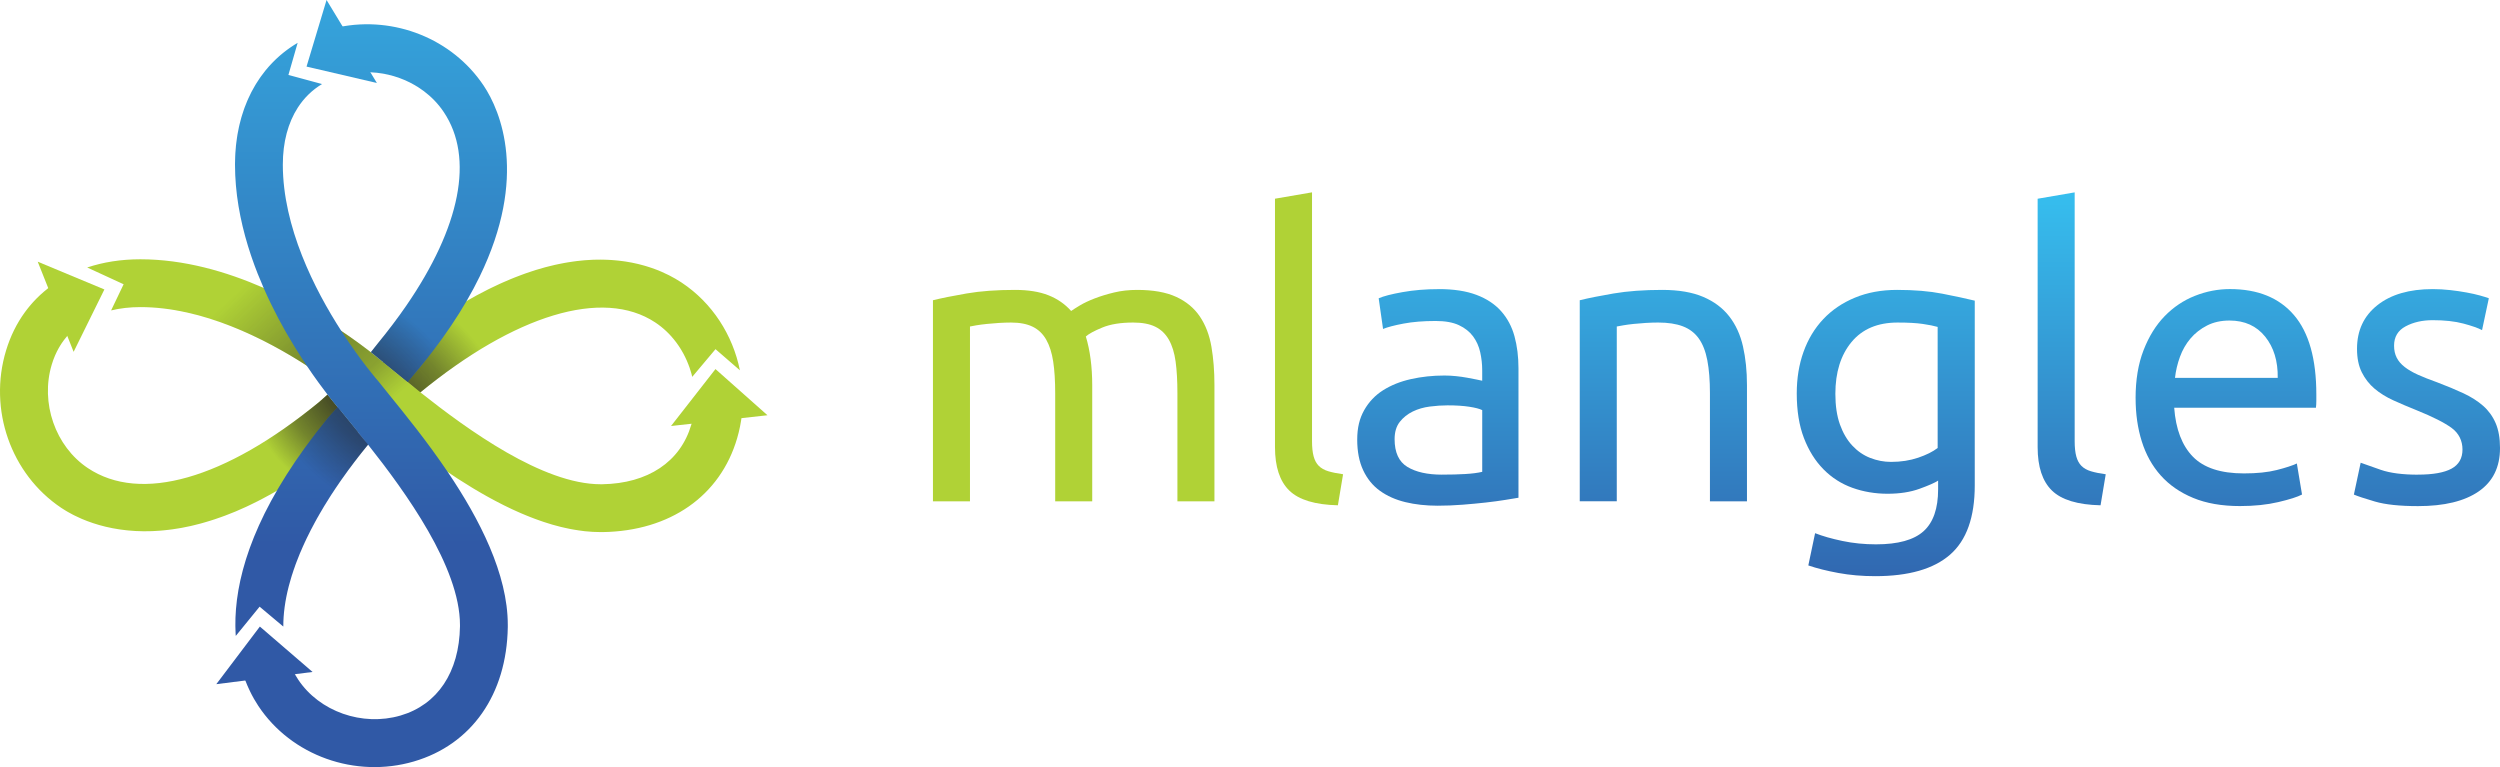 <?xml version="1.0" encoding="UTF-8"?>
<svg id="Layer_2" data-name="Layer 2" xmlns="http://www.w3.org/2000/svg" xmlns:xlink="http://www.w3.org/1999/xlink" viewBox="0 0 1028.91 315.71">
  <defs>
    <style>
      .cls-1 {
        fill: url(#linear-gradient-2);
      }

      .cls-2 {
        fill: url(#linear-gradient-6);
      }

      .cls-3 {
        fill: url(#radial-gradient-4);
      }

      .cls-4 {
        isolation: isolate;
      }

      .cls-5 {
        clip-path: url(#clippath-1);
      }

      .cls-6 {
        fill: url(#linear-gradient-10);
      }

      .cls-7 {
        fill: url(#radial-gradient);
      }

      .cls-8 {
        fill: url(#linear-gradient-5);
      }

      .cls-9 {
        clip-path: url(#clippath);
      }

      .cls-10 {
        fill: url(#radial-gradient-2);
      }

      .cls-11 {
        fill: none;
      }

      .cls-12 {
        fill: url(#radial-gradient-3);
      }

      .cls-13 {
        fill: url(#linear-gradient-7);
      }

      .cls-14 {
        fill: #b0d236;
      }

      .cls-15 {
        fill: url(#linear-gradient-9);
      }

      .cls-16 {
        fill: url(#linear-gradient-3);
      }

      .cls-17 {
        fill: url(#linear-gradient);
      }

      .cls-18 {
        fill: url(#linear-gradient-4);
      }

      .cls-19 {
        fill: url(#linear-gradient-8);
      }
    </style>
    <clipPath id="clippath">
      <path class="cls-11" d="m280.53,116.29c-13.88-9.19-53.15-24.8-118.38,28.54-.79.62-3.18,2.85-4.53,4.1l14.5,11.81c-2.76-2.2-5.32-4.27-7.55-6.07-1.74-1.41-3.28-2.69-4.69-3.81-.39-.33-1.15-.98-2.26-1.94-5.35-4.43-18.83-14.99-36.68-24.44-17.88-9.45-40.16-17.78-63.16-17.78-27.49,0-48.17,14.04-55.28,37.54-7.38,24.28,1.97,50.89,22.7,64.77,13.91,9.32,55.94,25.76,121-30.38l1.12-.8-12.53-15.43-3.45,3.07c-38.81,31.79-73.5,41.67-95.18,27.17-13.39-8.92-19.62-26.87-14.83-42.65,2.26-7.51,6.73-13.39,12.96-17.42,6.23-4,14.17-6.17,23.49-6.17,44.36,0,88.78,38.98,89.21,39.37l.39.33c1.44,1.15,3.02,2.43,4.79,3.84,21.16,17.19,60.4,49.08,95.05,49.05h.89c27.66-.43,48.33-14.86,55.29-38.65,7.05-24.12-2.36-50.46-22.87-64.05h0Zm3.97,58.53c-4.46,15.26-17.85,24.18-36.68,24.48h-.59c-23.85,0-54.69-22.38-74.22-37.83,38.78-31.73,75.04-43.08,96.66-28.77,13.19,8.73,19.42,26.44,14.83,42.13h0Z"/>
    </clipPath>
    <radialGradient id="radial-gradient" cx="140.29" cy="995.23" fx="140.29" fy="995.23" r="70.98" gradientTransform="translate(0 1180) scale(1 -1)" gradientUnits="userSpaceOnUse">
      <stop offset="0" stop-color="#231f20" stop-opacity=".95"/>
      <stop offset=".34" stop-color="#231f20" stop-opacity=".82"/>
      <stop offset=".72" stop-color="#231f20" stop-opacity=".43"/>
      <stop offset="1" stop-color="#231f20" stop-opacity="0"/>
    </radialGradient>
    <linearGradient id="linear-gradient" x1="104.91" y1="1066.45" x2="156.49" y2="1010.69" gradientTransform="translate(0 1180) scale(1 -1)" gradientUnits="userSpaceOnUse">
      <stop offset="0" stop-color="#231f20" stop-opacity="0"/>
      <stop offset=".54" stop-color="#231f20" stop-opacity=".4"/>
      <stop offset=".79" stop-color="#231f20" stop-opacity=".27"/>
      <stop offset="1" stop-color="#231f20" stop-opacity="0"/>
    </linearGradient>
    <radialGradient id="radial-gradient-2" cx="-2023.13" cy="-3770.04" fx="-2023.13" fy="-3770.04" r="54.7" gradientTransform="translate(-1867.87 3922.93) rotate(-180) scale(1 -1)" xlink:href="#radial-gradient"/>
    <clipPath id="clippath-1">
      <path class="cls-11" d="m168.64,156.19c13.32-15.44,22.55-29.58,28.77-42.35,19.97-41.07,8.72-68.04,1.62-78.65-13.88-20.74-40.49-30.09-64.77-22.7-23.49,7.12-37.54,27.79-37.54,55.28,0,23,8.33,45.28,17.78,63.16,9.45,17.85,20.01,31.33,24.44,36.68.95,1.12,1.61,1.87,1.94,2.26,1.12,1.41,2.4,2.95,3.81,4.69,1.8,2.23,3.87,4.79,6.07,7.55l-11.81-14.5c-1.25,1.35-3.48,3.74-4.1,4.53-53.35,65.23-37.73,104.5-28.54,118.38,13.58,20.51,39.93,29.92,64.05,22.87,23.79-6.96,38.22-27.63,38.65-55.29v-.89c.03-34.65-31.86-73.89-49.05-95.05-1.41-1.77-2.69-3.35-3.84-4.79l-.33-.39c-.39-.43-39.37-44.85-39.37-89.21,0-9.32,2.17-17.26,6.17-23.49,4.04-6.23,9.91-10.7,17.42-12.96,15.78-4.79,33.73,1.44,42.65,14.83,12.55,18.76,6.85,47.25-15.5,79.72-3.49,5.06-7.38,10.23-11.66,15.46l-2.86,3.61,15.19,12.29.82-1.04h0Zm-45.93,123.47c-14.31-21.62-2.95-57.88,28.77-96.66,15.45,19.52,37.83,50.36,37.83,74.22v.59c-.3,18.83-9.22,32.22-24.48,36.68-15.68,4.59-33.4-1.64-42.13-14.83h.01Z"/>
    </clipPath>
    <linearGradient id="linear-gradient-2" x1="152.85" y1="1279.12" x2="152.85" y2="955.74" gradientTransform="translate(0 1180) scale(1 -1)" gradientUnits="userSpaceOnUse">
      <stop offset="0" stop-color="#37c6f4"/>
      <stop offset="1" stop-color="#3059a6"/>
    </linearGradient>
    <radialGradient id="radial-gradient-3" cx="180.37" cy="1041.63" fx="180.37" fy="1041.63" r="76.53" xlink:href="#radial-gradient"/>
    <radialGradient id="radial-gradient-4" cx="-1989.17" cy="-3744.49" fx="-1989.17" fy="-3744.49" r="76.53" gradientTransform="translate(-1867.92 3935.83) rotate(-180) scale(1 -1)" xlink:href="#radial-gradient"/>
    <linearGradient id="linear-gradient-3" x1="140.64" x2="140.64" xlink:href="#linear-gradient-2"/>
    <linearGradient id="linear-gradient-4" x1="5367.01" y1="968.95" x2="5367.01" y2="645.57" gradientTransform="translate(-665.29 5613.27) rotate(-75.75) scale(1 -1)" xlink:href="#linear-gradient-2"/>
    <linearGradient id="linear-gradient-5" x1="591.77" y1="1114.99" x2="591.77" y2="915.5" xlink:href="#linear-gradient-2"/>
    <linearGradient id="linear-gradient-6" x1="684.58" y1="1114.99" x2="684.58" y2="915.5" xlink:href="#linear-gradient-2"/>
    <linearGradient id="linear-gradient-7" x1="776.11" y1="1114.99" x2="776.11" y2="915.5" xlink:href="#linear-gradient-2"/>
    <linearGradient id="linear-gradient-8" x1="852.63" y1="1114.99" x2="852.63" y2="915.5" xlink:href="#linear-gradient-2"/>
    <linearGradient id="linear-gradient-9" x1="916.13" y1="1114.99" x2="916.13" y2="915.5" xlink:href="#linear-gradient-2"/>
    <linearGradient id="linear-gradient-10" x1="998.84" y1="1114.99" x2="998.84" y2="915.5" xlink:href="#linear-gradient-2"/>
  </defs>
  <g id="Layer_1-2" data-name="Layer 1">
    <g>
      <g>
        <g class="cls-9">
          <g>
            <path class="cls-14" d="m285.06,172.62c-.16.74-.35,1.47-.57,2.2-4.46,15.26-17.84,24.18-36.68,24.48h-.59c-23.85,0-54.69-22.38-74.21-37.83,38.78-31.73,75.03-43.08,96.65-28.77,7.74,5.11,13.08,13.32,15.24,22.4l9.58-11.4,10.04,8.7c-2.95-14.54-11.37-27.75-24-36.11-11.6-7.69-40.99-19.87-88.48,7.59-9.27,5.36-19.24,12.24-29.89,20.95-.79.63-3.19,2.86-4.53,4.11l10.19,8.3,4.31,3.51c-2.76-2.2-5.32-4.27-7.55-6.07-1.74-1.41-3.28-2.69-4.69-3.81-.23-.2-.6-.51-1.09-.93l-.07-.06-.25-.21c-.25-.22-.53-.46-.85-.73-1.23-1.01-2.88-2.35-4.91-3.92l-.1-.08c-3.18-2.45-7.28-5.47-12.14-8.73-5.6-3.76-12.19-7.84-19.53-11.72-3.95-2.08-8.11-4.12-12.45-6.01-15.31-6.71-32.79-11.77-50.71-11.77-7.92,0-15.27,1.16-21.89,3.38l14.99,6.9-5.15,10.77c3.69-.9,7.72-1.37,12.05-1.37,25.61,0,51.24,12.99,68.42,24.05,12.57,8.1,20.61,15.16,20.79,15.33l.39.33c1.44,1.14,3.02,2.42,4.79,3.83,8.36,6.8,19.55,15.89,32.16,24.4,19.3,13.02,41.93,24.68,62.89,24.66h.89c27.66-.43,48.33-14.87,55.28-38.65.93-3.19,1.58-6.41,1.94-9.64l-20.27,1.92h0Zm-140.38,1.95c-1.08-1.34-2.09-2.56-3-3.69-.18-.22-.36-.44-.54-.66-.08-.12-.17-.23-.26-.34-.04-.05-.09-.11-.14-.17s-.11-.12-.17-.2c-.06-.07-.13-.15-.2-.23l-5.58-6.88-3.45,3.07c-38.82,31.8-73.5,41.67-95.19,27.17-13.38-8.92-19.62-26.87-14.83-42.65,1.52-5.03,4.01-9.31,7.37-12.81l-7.44-19.63c-8.86,6.39-15.36,15.46-18.76,26.69-7.38,24.28,1.97,50.89,22.71,64.77,11.45,7.67,41.97,20.17,88.7-6.99,10.03-5.82,20.81-13.47,32.3-23.39l1.08-.77.04-.03c-.93-1.15-1.81-2.24-2.64-3.26h0Z"/>
            <polygon class="cls-7" points="173.96 162.22 161.23 151.91 156.81 148.26 189.31 82.05 254.65 134.88 173.96 162.22"/>
            <polygon class="cls-17" points="65.05 74.29 60.42 134.89 125.92 153.66 132.83 156.38 178.7 218.98 243.62 194.08 166.57 156.25 65.05 74.29"/>
            <polygon class="cls-10" points="135.7 160.72 148.43 171.03 152.85 174.68 129.64 221.99 77.45 183.43 135.7 160.72"/>
          </g>
        </g>
        <g class="cls-5">
          <g>
            <path class="cls-1" d="m199.02,35.19c-12.88-19.24-36.73-28.68-59.5-24.04l10.84,18.58c12.71-.19,25.28,5.91,32.28,16.42,12.55,18.76,6.85,47.25-15.5,79.72-3.48,5.07-7.37,10.23-11.66,15.46l-2.87,3.61.1.08,5.76,4.65.25.21.07.06,9.02,7.3.82-1.04c9.92-11.5,17.58-22.29,23.41-32.32,2-3.43,3.78-6.78,5.36-10.04,19.97-41.07,8.72-68.04,1.62-78.65h0Zm-14.69,159.14c-8.51-12.61-17.6-23.8-24.39-32.16-1.41-1.77-2.69-3.35-3.84-4.79l-.33-.4c-.16-.18-7.22-8.21-15.3-20.77-11.07-17.17-24.07-42.82-24.07-68.44,0-9.32,2.16-17.26,6.17-23.49,2.58-3.99,5.92-7.26,9.97-9.69l-13.84-3.75,3.8-13.21c-16.35,9.65-25.79,27.6-25.79,50.14,0,17.92,5.06,35.41,11.78,50.71,1.89,4.34,3.93,8.5,6.01,12.45,3.87,7.32,7.94,13.92,11.7,19.51,3.19,4.76,6.15,8.8,8.59,11.96,1.67,2.17,3.08,3.93,4.15,5.21.59.7,1.07,1.26,1.43,1.67.07.08.14.16.2.23.06.08.12.14.17.2s.1.12.14.17c.09.11.18.22.26.34.18.22.36.44.54.66.91,1.13,1.92,2.35,3,3.69.83,1.02,1.71,2.11,2.64,3.26,1.08,1.35,2.24,2.79,3.43,4.29l-3.47-4.26-8.34-10.25c-1.25,1.35-3.48,3.74-4.1,4.53-8.71,10.65-15.59,20.61-20.94,29.88-14.38,24.84-17.9,44.74-16.88,59.72l9.83-12.06,9.75,8.19c-.07-20.72,12.2-47.15,34.87-74.87,15.46,19.52,37.83,50.37,37.83,74.22v.59c-.29,18.83-9.22,32.22-24.47,36.68-15.69,4.59-33.4-1.64-42.13-14.83-.73-1.11-1.4-2.25-1.99-3.44l-20.34,2.24c1.79,5.14,4,9.15,5.92,12.06,13.59,20.51,39.93,29.92,64.05,22.87,23.79-6.96,38.22-27.63,38.65-55.29v-.88c.02-20.96-11.64-43.59-24.66-62.89h0Z"/>
            <polygon class="cls-12" points="138.38 166.93 146.31 176.59 152.67 184.51 128.16 228.91 97.65 216.56 138.38 166.93"/>
            <polygon class="cls-3" points="163.23 162.78 155.3 153.11 148.95 145.2 173.46 100.79 203.96 113.15 163.23 162.78"/>
          </g>
        </g>
        <polygon class="cls-14" points="294.46 151.9 276.17 175.33 315.86 170.9 294.46 151.9"/>
        <polygon class="cls-16" points="126.16 27.41 155.11 34.15 134.4 0 126.16 27.41"/>
        <polygon class="cls-18" points="106.95 257.87 89.02 281.58 128.64 276.55 106.95 257.87"/>
        <polygon class="cls-14" points="42.96 119.13 15.52 107.7 30.3 144.8 42.96 119.13"/>
      </g>
      <g>
        <g class="cls-4">
          <path class="cls-14" d="m383.97,123.57c3.5-.87,8.11-1.8,13.85-2.79s12.37-1.47,19.91-1.47c5.46,0,10.05.74,13.77,2.21,3.71,1.47,6.83,3.63,9.34,6.47.76-.54,1.97-1.31,3.6-2.29s3.66-1.94,6.06-2.87c2.4-.93,5.08-1.75,8.03-2.46,2.95-.71,6.12-1.06,9.5-1.06,6.55,0,11.91.96,16.06,2.87,4.15,1.91,7.4,4.62,9.75,8.11,2.35,3.5,3.93,7.65,4.75,12.45.82,4.81,1.23,10.05,1.23,15.73v47.85h-15.24v-44.57c0-5.02-.25-9.34-.74-12.95-.49-3.6-1.42-6.61-2.79-9.01-1.37-2.4-3.22-4.18-5.57-5.33-2.35-1.15-5.38-1.72-9.09-1.72-5.14,0-9.37.68-12.7,2.05-3.33,1.37-5.6,2.6-6.8,3.69.87,2.84,1.53,5.96,1.97,9.34.44,3.39.66,6.94.66,10.65v47.85h-15.24v-44.57c0-5.02-.27-9.34-.82-12.95-.55-3.6-1.5-6.61-2.87-9.01-1.37-2.4-3.22-4.18-5.57-5.33-2.35-1.15-5.33-1.72-8.93-1.72-1.53,0-3.17.06-4.92.16-1.75.11-3.42.25-5,.41-1.58.16-3.03.36-4.34.57-1.31.22-2.19.38-2.62.49v71.94h-15.24v-82.75Z"/>
          <path class="cls-14" d="m550.63,207.96c-9.4-.22-16.06-2.24-19.99-6.06-3.93-3.82-5.9-9.78-5.9-17.86v-102.26l15.24-2.62v102.42c0,2.51.22,4.59.66,6.23.44,1.64,1.15,2.95,2.13,3.93.98.98,2.29,1.72,3.93,2.21,1.64.49,3.66.9,6.06,1.23l-2.13,12.78Z"/>
        </g>
        <g>
          <path class="cls-8" d="m592.17,118.98c6.12,0,11.28.79,15.49,2.38,4.2,1.58,7.59,3.83,10.16,6.72,2.57,2.9,4.4,6.34,5.49,10.32,1.09,3.99,1.64,8.39,1.64,13.19v53.26c-1.31.22-3.14.52-5.49.9-2.35.38-5,.74-7.95,1.07s-6.14.63-9.59.9c-3.44.27-6.86.41-10.24.41-4.81,0-9.23-.49-13.27-1.47-4.04-.98-7.54-2.54-10.49-4.67s-5.24-4.94-6.88-8.44-2.46-7.7-2.46-12.62.96-8.74,2.87-12.13c1.91-3.38,4.51-6.12,7.78-8.19,3.28-2.07,7.1-3.61,11.47-4.59s8.96-1.47,13.76-1.47c1.53,0,3.11.08,4.75.25s3.2.38,4.67.66c1.48.27,2.76.52,3.85.74,1.09.22,1.86.38,2.29.49v-4.26c0-2.51-.27-5-.82-7.46s-1.53-4.64-2.95-6.56c-1.42-1.91-3.36-3.44-5.82-4.59s-5.65-1.72-9.59-1.72c-5.03,0-9.42.36-13.19,1.07s-6.58,1.45-8.44,2.21l-1.8-12.62c1.97-.87,5.24-1.72,9.83-2.54s9.56-1.23,14.91-1.23h.02Zm1.31,76.36c3.61,0,6.8-.08,9.59-.25,2.79-.16,5.11-.46,6.96-.9v-25.4c-1.09-.55-2.87-1.01-5.33-1.39s-5.44-.57-8.93-.57c-2.29,0-4.73.16-7.29.49-2.57.33-4.92,1.01-7.05,2.05-2.13,1.04-3.91,2.46-5.33,4.26-1.42,1.8-2.13,4.18-2.13,7.13,0,5.46,1.75,9.26,5.24,11.39,3.5,2.13,8.25,3.2,14.26,3.2h0Z"/>
          <path class="cls-2" d="m650.17,123.57c3.5-.87,8.14-1.8,13.93-2.79,5.79-.98,12.45-1.47,19.99-1.47,6.77,0,12.4.96,16.88,2.87s8.06,4.59,10.73,8.03c2.68,3.44,4.56,7.57,5.65,12.37,1.09,4.81,1.64,10.11,1.64,15.89v47.85h-15.24v-44.57c0-5.24-.36-9.72-1.07-13.44-.71-3.71-1.88-6.72-3.52-9.01s-3.83-3.96-6.55-5c-2.73-1.04-6.12-1.56-10.16-1.56-1.64,0-3.33.06-5.08.16-1.75.11-3.42.25-5,.41s-3.01.36-4.26.57c-1.26.22-2.16.38-2.7.49v71.94h-15.24v-82.75h0Z"/>
          <path class="cls-13" d="m797.65,197.8c-1.31.88-3.85,1.99-7.62,3.36s-8.17,2.05-13.19,2.05-9.97-.82-14.5-2.46-8.5-4.18-11.88-7.62c-3.39-3.44-6.06-7.73-8.03-12.86-1.97-5.13-2.95-11.25-2.95-18.35,0-6.23.93-11.93,2.79-17.12,1.86-5.19,4.56-9.67,8.11-13.44,3.55-3.77,7.89-6.72,13.03-8.85,5.13-2.13,10.92-3.2,17.37-3.2,7.1,0,13.3.52,18.6,1.56s9.75,1.99,13.36,2.87v76.03c0,13.11-3.39,22.61-10.16,28.51-6.77,5.9-17.04,8.85-30.81,8.85-5.35,0-10.41-.44-15.16-1.31-4.75-.88-8.88-1.91-12.37-3.11l2.79-13.27c3.06,1.2,6.8,2.27,11.22,3.2s9.04,1.39,13.85,1.39c9.07,0,15.59-1.8,19.58-5.41,3.99-3.6,5.98-9.34,5.98-17.21v-3.6h0Zm-.16-63.25c-1.53-.44-3.58-.85-6.14-1.23-2.57-.38-6.04-.57-10.41-.57-8.19,0-14.5,2.68-18.93,8.03-4.42,5.35-6.64,12.45-6.64,21.3,0,4.92.63,9.12,1.88,12.62s2.95,6.39,5.08,8.68,4.59,3.99,7.37,5.08c2.79,1.09,5.65,1.64,8.6,1.64,4.04,0,7.75-.57,11.14-1.72,3.38-1.15,6.06-2.48,8.03-4.01v-49.82h.02Z"/>
          <path class="cls-19" d="m864.51,207.96c-9.4-.22-16.06-2.24-19.99-6.06-3.93-3.82-5.9-9.78-5.9-17.86v-102.25l15.24-2.62v102.42c0,2.51.22,4.59.66,6.23s1.15,2.95,2.13,3.93,2.29,1.72,3.93,2.21,3.66.9,6.06,1.23l-2.13,12.78h0Z"/>
          <path class="cls-15" d="m878.93,163.88c0-7.54,1.09-14.12,3.28-19.75,2.18-5.63,5.08-10.3,8.68-14.01,3.61-3.71,7.76-6.5,12.45-8.36,4.7-1.86,9.5-2.79,14.42-2.79,11.47,0,20.26,3.58,26.38,10.73,6.12,7.16,9.18,18.05,9.18,32.69v2.54c0,1.04-.06,1.99-.16,2.87h-58.34c.66,8.85,3.22,15.57,7.7,20.16,4.48,4.59,11.47,6.88,20.98,6.88,5.35,0,9.86-.46,13.52-1.39,3.66-.93,6.42-1.83,8.28-2.7l2.13,12.78c-1.86.98-5.11,2.02-9.75,3.11s-9.91,1.64-15.81,1.64c-7.43,0-13.85-1.12-19.25-3.36-5.41-2.24-9.86-5.33-13.36-9.26s-6.09-8.6-7.78-14.01c-1.7-5.41-2.54-11.33-2.54-17.78h-.01Zm58.5-8.36c.11-6.88-1.61-12.54-5.16-16.96-3.55-4.42-8.44-6.64-14.67-6.64-3.5,0-6.58.68-9.26,2.05-2.68,1.37-4.94,3.14-6.8,5.33s-3.31,4.7-4.34,7.54c-1.04,2.84-1.72,5.74-2.05,8.68h42.28,0Z"/>
          <path class="cls-6" d="m995.11,195.34c6.23,0,10.84-.82,13.85-2.46,3-1.64,4.51-4.26,4.51-7.87s-1.48-6.66-4.42-8.85c-2.95-2.18-7.81-4.64-14.58-7.37-3.28-1.31-6.42-2.65-9.42-4.01-3.01-1.37-5.6-2.98-7.78-4.83-2.19-1.86-3.93-4.1-5.24-6.72s-1.97-5.84-1.97-9.67c0-7.54,2.79-13.52,8.36-17.94s13.16-6.64,22.78-6.64c2.4,0,4.81.14,7.21.41,2.4.27,4.64.6,6.72.98,2.07.38,3.9.79,5.49,1.23,1.58.44,2.81.82,3.69,1.15l-2.79,13.11c-1.64-.87-4.21-1.77-7.7-2.7-3.5-.93-7.7-1.39-12.62-1.39-4.26,0-7.98.85-11.14,2.54-3.17,1.69-4.75,4.34-4.75,7.95,0,1.86.35,3.5,1.07,4.92.71,1.42,1.8,2.7,3.28,3.85,1.47,1.15,3.3,2.21,5.49,3.2,2.18.98,4.81,2.02,7.87,3.11,4.04,1.53,7.65,3.03,10.82,4.51s5.87,3.2,8.11,5.16c2.24,1.97,3.96,4.34,5.16,7.13,1.2,2.79,1.8,6.2,1.8,10.24,0,7.87-2.92,13.82-8.77,17.86s-14.17,6.06-24.99,6.06c-7.54,0-13.44-.63-17.7-1.88s-7.16-2.21-8.68-2.87l2.79-13.11c1.75.66,4.53,1.64,8.36,2.95,3.82,1.31,8.9,1.97,15.24,1.97l-.05-.02Z"/>
        </g>
      </g>
    </g>
  </g>
</svg>